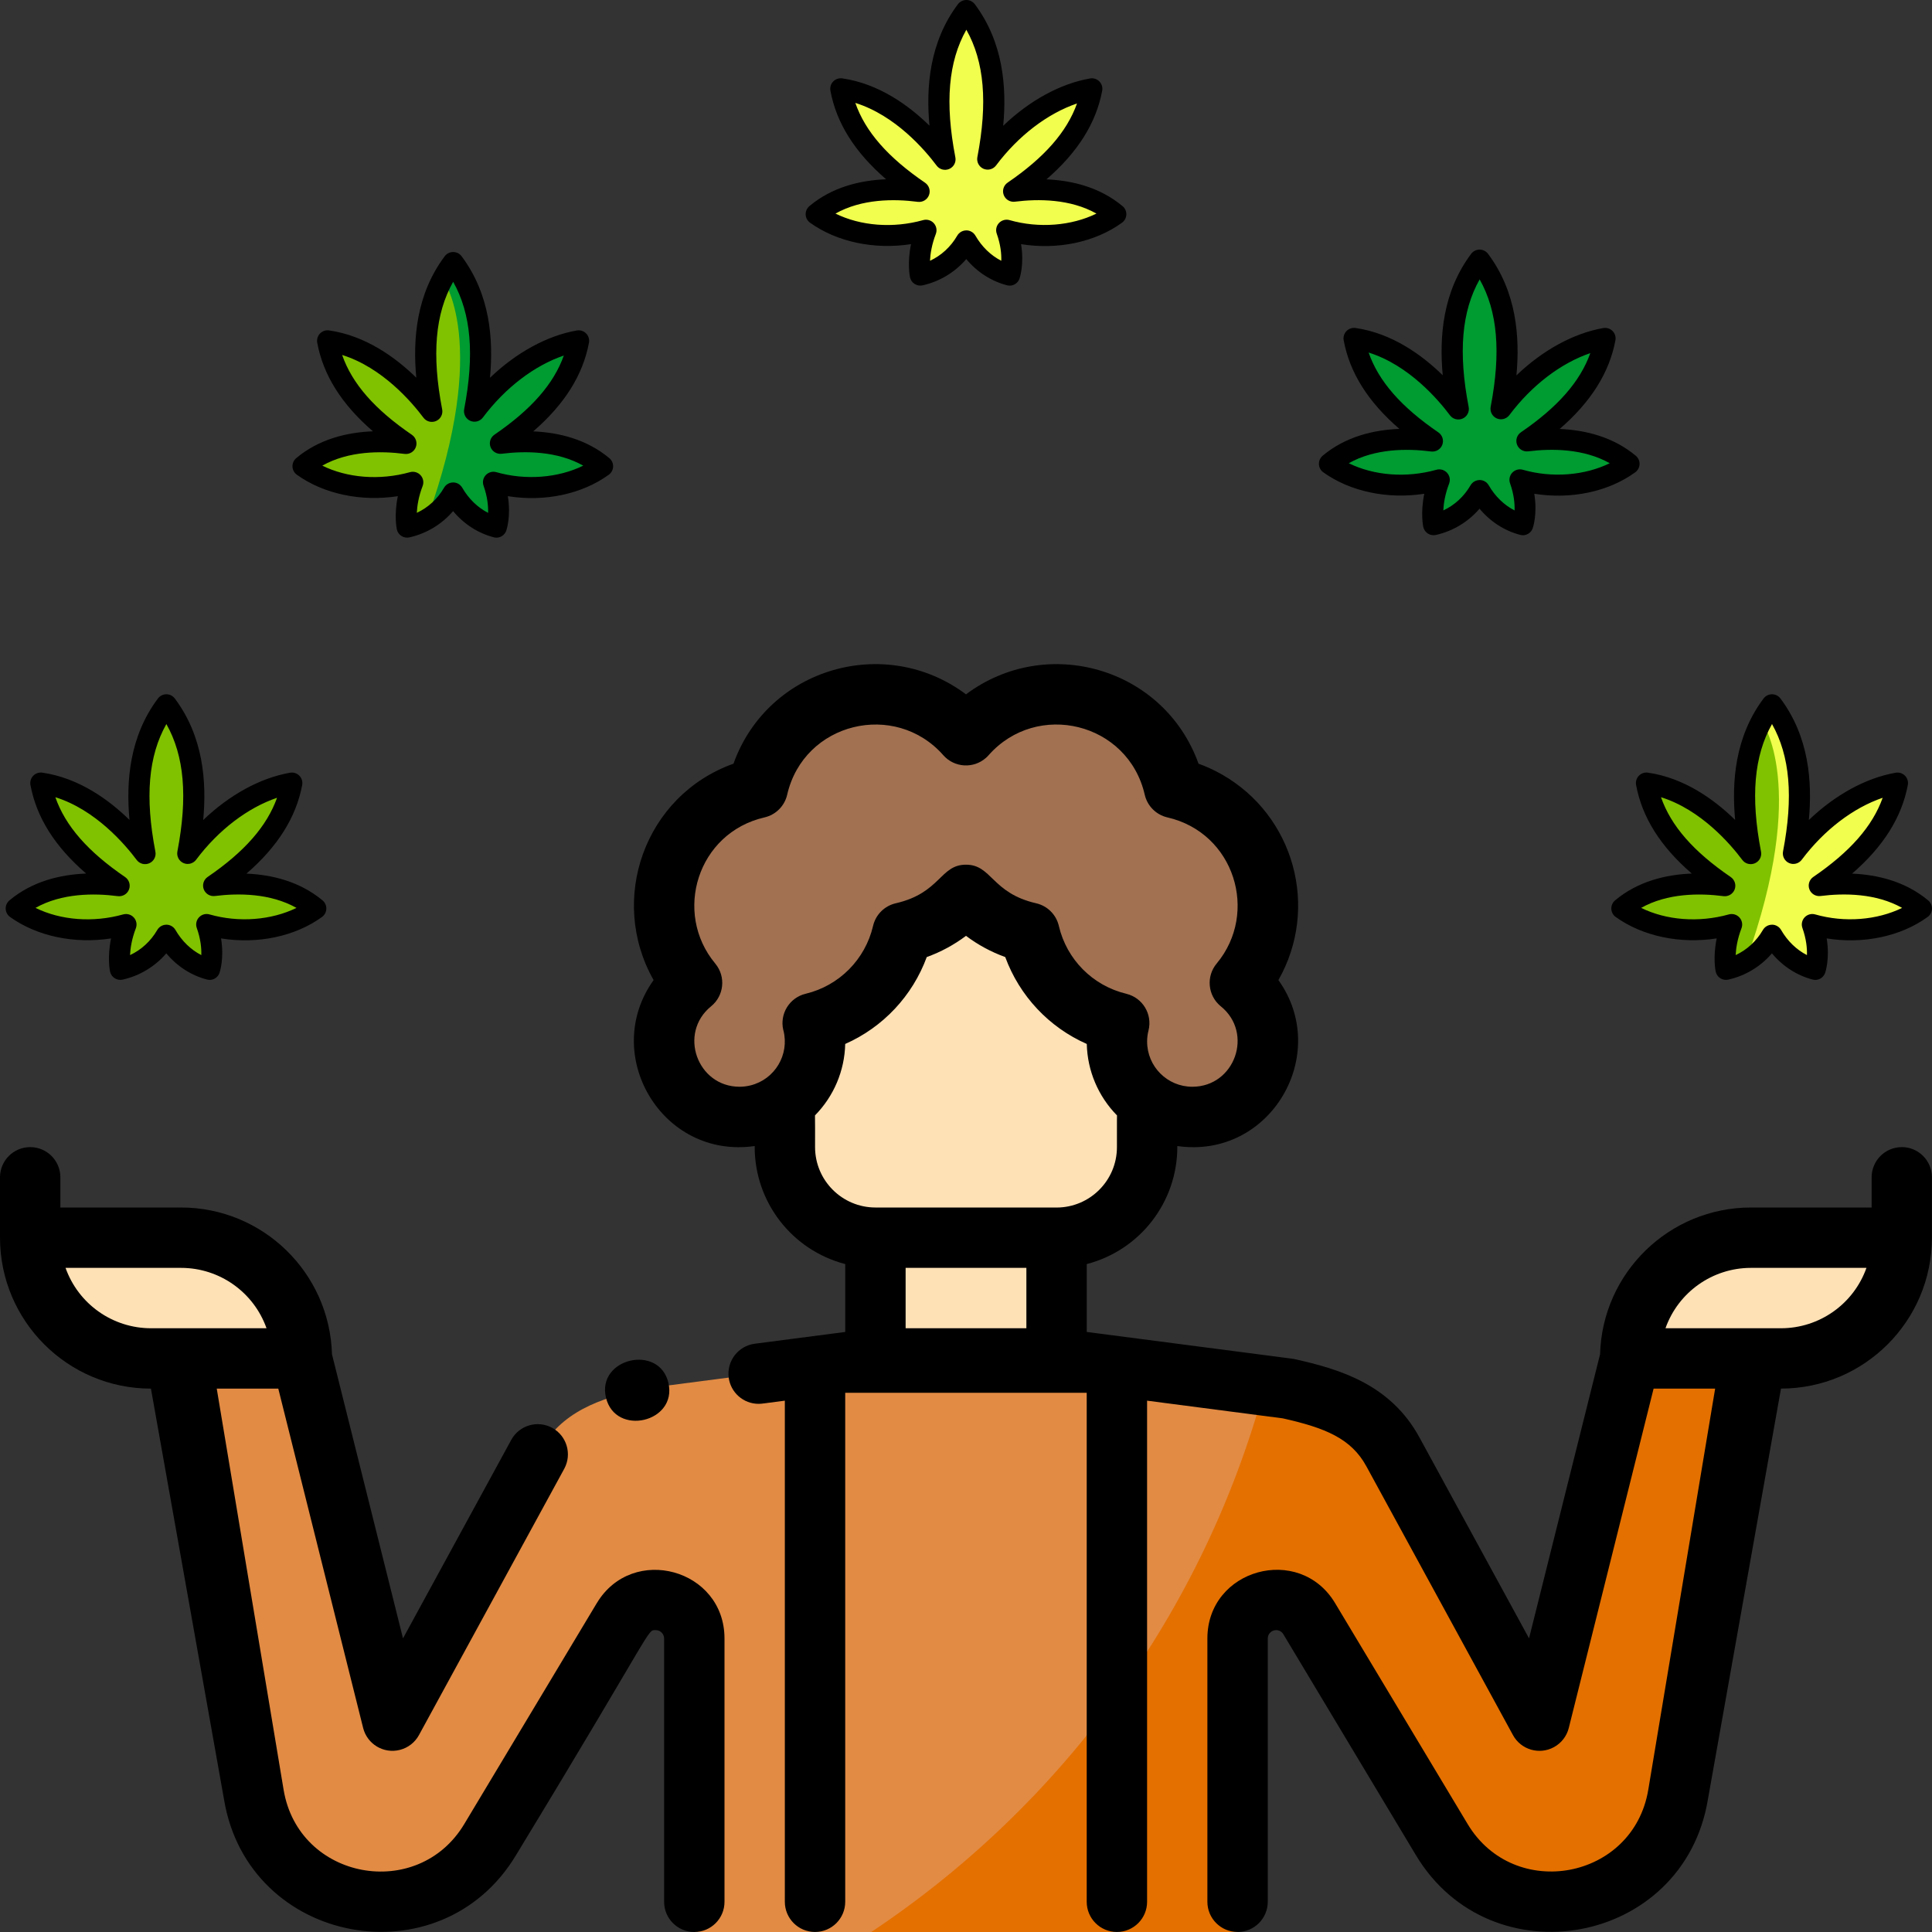<?xml version="1.0" encoding="UTF-8"?>
<svg id="Ebene_14" data-name="Ebene 14" xmlns="http://www.w3.org/2000/svg" viewBox="0 0 512 512">
  <rect x="0" y="0" width="512" height="512" fill="#333333" stroke="none"/>
  <defs>
    <style>
      .cls-1 {
        fill: #009b31;
      }

      .cls-2 {
        fill: #e28b44;
      }

      .cls-3 {
        fill: #a17152;
      }

      .cls-4 {
        fill: #ffe1b6;
      }

      .cls-5 {
        fill: #e47000;
      }

      .cls-6 {
        fill: #80c200;
      }

      .cls-7 {
        fill: #f1fe4d;
      }
    </style>
  </defs>
  <g id="Juggler">
    <g id="Filled">
      <path class="cls-2" d="M296,512v-149.91l-16-2.09h-48l-16,2.09v149.91h80Z"/>
      <path class="cls-2" d="M341.38,368c11.83,2.63,21.95,6.11,27.76,16.75l38.86,71.25,24-96h32l-19.27,115.62c-3.08,18.5-20.58,31-39.08,27.92-9.82-1.64-18.42-7.49-23.54-16.03l-35.13-58.55c-2.9-4.84-9.18-6.41-14.02-3.51-3.08,1.85-4.96,5.17-4.96,8.77v77.78h-32v-149.91l45.38,5.91Z"/>
      <g id="Filled-2">
        <path class="cls-4" d="M208,224h96v80c0,13.25-10.75,24-24,24h-48c-13.25,0-24-10.75-24-24v-80h0Z"/>
      </g>
      <path class="cls-3" d="M328.59,260.47c11.31-13.58,9.46-33.75-4.12-45.06-3.85-3.21-8.41-5.47-13.3-6.59-3.96-17.22-21.13-27.97-38.35-24-6.52,1.5-12.41,5.01-16.83,10.03-11.68-13.26-31.89-14.54-45.15-2.86-5.02,4.42-8.53,10.31-10.03,16.83-17.22,3.96-27.97,21.13-24,38.35,1.12,4.89,3.38,9.44,6.59,13.3-8.62,6.93-9.99,19.55-3.06,28.17,6.93,8.62,19.55,9.99,28.17,3.06,6.12-4.92,8.8-12.96,6.86-20.56,11.84-2.82,21.06-12.1,23.8-23.95,6.52-1.5,12.4-5.01,16.82-10.03,4.42,5.02,10.3,8.52,16.82,10.03,2.74,11.86,11.96,21.14,23.8,23.95-2.69,10.71,3.81,21.57,14.52,24.26,10.71,2.69,21.57-3.81,24.26-14.52,1.89-7.54-.76-15.5-6.8-20.4h0Z"/>
      <path class="cls-4" d="M8,328h40c17.67,0,32,14.33,32,32h-40c-17.67,0-32-14.33-32-32h0Z"/>
      <path class="cls-4" d="M472,360h-40c0-17.67,14.33-32,32-32h40c0,17.67-14.33,32-32,32Z"/>
      <path class="cls-2" d="M216,512h-32v-77.78c0-5.64-4.56-10.22-10.21-10.23-3.59,0-6.93,1.88-8.77,4.97l-35.13,58.55c-9.65,16.08-30.51,21.3-46.6,11.64-8.53-5.12-14.39-13.72-16.02-23.53l-19.27-115.62h32l24,96,38.86-71.25c5.81-10.64,15.93-14.12,27.76-16.75l45.38-5.91v149.91Z"/>
      <path class="cls-4" d="M232,328h48v32h-48v-32Z"/>
      <path class="cls-5" d="M464,360h-32l-24,96-38.86-71.25c-5.81-10.64-15.93-14.12-27.76-16.75l-6.12-.8c-7.99,29.56-21.29,57.42-39.26,82.21v62.59h32v-77.78c0-5.64,4.56-10.22,10.21-10.23,3.59,0,6.93,1.88,8.77,4.97l35.13,58.55c9.65,16.08,30.51,21.3,46.6,11.64,8.53-5.12,14.39-13.72,16.02-23.53l19.27-115.62Z"/>
      <path class="cls-5" d="M230.89,512h65.11v-62.57c-17.8,24.57-39.85,45.76-65.11,62.57Z"/>
    </g>
    <g id="Outline">
      <path d="M158.16,424.84l-35.13,58.56c-12.33,20.55-43.89,14.81-47.87-9.09l-17.72-106.31h16.31l22.49,89.94c1.08,4.29,5.44,6.89,9.72,5.8,2.16-.54,3.99-1.96,5.06-3.91l38.52-70.61c2.1-3.89.65-8.74-3.23-10.84-3.87-2.09-8.69-.67-10.81,3.18l-28.7,52.62-18.82-75.28c-.62-21.64-18.32-38.87-39.97-38.9H16v-8c0-4.42-3.58-8-8-8s-8,3.58-8,8v16c.02,22.08,17.92,39.98,40,40l19.38,108.94c6.42,38.53,57.4,47.97,77.37,14.69,37.13-61.06,34.63-59.63,37.03-59.63,1.22,0,2.21.99,2.22,2.22v69.78c0,4.42,3.58,8,8,8s8-3.58,8-8v-69.78c0-18.44-24.39-25.12-33.84-9.37h0ZM40,352c-10.17-.01-19.23-6.42-22.63-16h30.63c10.17.01,19.23,6.42,22.63,16h-30.63Z"/>
      <path d="M177.14,366.5c-2.4-10.44-19.05-6.58-16.55,3.88,2.48,10.39,18.95,6.58,16.55-3.88Z"/>
      <path d="M504,304c-4.42,0-8,3.58-8,8v8h-32c-21.65.03-39.36,17.26-39.97,38.91l-18.82,75.27-29.05-53.26c-7.67-14.05-21.08-18.07-33.05-20.73-.67-.15,2.89.36-55.11-7.21v-17.99c14.12-3.67,23.98-16.4,24-30.99v-.29c24.71,3.55,40.85-24.35,26.79-43.98,10.91-19.19,4.2-43.59-14.99-54.5-1.98-1.12-4.05-2.08-6.18-2.85-9.14-25.49-40.31-34.35-61.62-18.37-21.32-15.99-52.49-7.11-61.62,18.37-23.62,8.46-33.23,36.07-21.17,57.35-14.09,19.68,2.12,47.52,26.79,43.98v.29c.02,14.59,9.88,27.32,24,30.99v17.99l-23.98,3.12c-4.38.57-7.47,4.58-6.91,8.96.52,3.99,3.91,6.97,7.93,6.97.91,0,1.03-.09,6.95-.84v132.8c0,4.42,3.58,8,8,8s8-3.58,8-8v-134.89h64v134.89c0,4.42,3.58,8,8,8s8-3.58,8-8v-132.8l35.98,4.69c11.24,2.52,18.11,5.33,22.13,12.7l38.86,71.25c2.13,3.88,6.99,5.3,10.87,3.17,1.95-1.07,3.37-2.9,3.91-5.06l22.48-89.94h16.31l-17.72,106.3c-3.97,23.83-35.52,29.68-47.87,9.09l-35.13-58.55c-9.46-15.77-33.84-9.05-33.84,9.37v69.78c0,4.42,3.58,8,8,8s8-3.58,8-8v-69.78c0-1.22,1-2.21,2.23-2.21.77,0,1.49.41,1.89,1.07l35.13,58.55c19.93,33.22,70.94,23.93,77.38-14.69l19.38-108.94c22.08-.02,39.98-17.92,40-40v-16c0-4.42-3.58-8-8-8h0ZM207.62,273.08c1.62,6.42-2.26,12.93-8.68,14.55-.96.24-1.95.37-2.94.37-11.22,0-16.33-14.19-7.55-21.32,3.43-2.79,3.95-7.82,1.16-11.25-.02-.03-.04-.05-.06-.08-11.22-13.46-4.72-34.65,13.05-38.73,2.99-.69,5.32-3.02,6.01-6.01,4.41-19.22,28.59-24.98,41.38-10.47,2.92,3.31,7.98,3.63,11.29.71.25-.22.49-.46.71-.71,12.83-14.54,36.98-8.71,41.38,10.47.69,2.99,3.02,5.32,6.01,6.01,17.77,4.08,24.28,25.26,13.05,38.73-2.83,3.39-2.37,8.44,1.02,11.27.03.02.05.04.08.06,8.78,7.12,3.7,21.32-7.55,21.32-6.62,0-11.98-5.36-11.98-11.98,0-.99.12-1.98.37-2.94,1.07-4.29-1.53-8.63-5.82-9.7-.03,0-.07-.02-.1-.03-8.86-2.13-15.77-9.08-17.84-17.96-.69-2.99-3.02-5.32-6.01-6.01-11.84-2.72-11.71-10.23-18.61-10.23s-6.69,7.49-18.61,10.23c-2.99.69-5.32,3.02-6.01,6.01-2.08,8.88-8.98,15.83-17.84,17.96-4.3,1.02-6.96,5.32-5.95,9.62,0,.03.02.07.03.1h0ZM272,352h-32v-16h32v16ZM280,320h-48c-8.83-.01-15.99-7.17-16-16,0-2.7.02-7.68-.02-8.41,4.98-5.06,7.85-11.83,8.01-18.93,10.03-4.43,17.83-12.74,21.61-23.03,3.73-1.34,7.23-3.24,10.4-5.62,3.17,2.38,6.67,4.28,10.4,5.62,3.78,10.29,11.58,18.61,21.61,23.03.16,7.1,3.03,13.87,8.01,18.94-.04.78,0-.33-.02,8.41,0,8.83-7.17,15.99-16,16ZM472,352h-30.63c3.4-9.58,12.46-15.99,22.63-16h30.63c-3.4,9.58-12.46,15.99-22.63,16Z"/>
    </g>
  </g>
  <g>
    <g id="g3044">
      <path id="path3046" class="cls-6" d="M509.22,240.75c-7.5-6.25-17.75-7.25-27.1-6.07,9.65-6.6,18.48-15.18,20.74-27.15-11.02,1.92-21.03,9.86-27.6,18.62,2.57-13.38,2.94-27.9-5.65-39.37-8.61,11.49-8.22,26.03-5.65,39.42-6.55-8.76-16.5-17.07-27.64-18.67,2.22,12,11.13,20.59,20.78,27.18-9.39-1.21-19.77-.27-27.3,6.04,8.21,5.89,19.6,6.9,29.11,4.24-2.64,6.83-1.52,11.91-1.52,11.91,5.2-1.19,9.52-4.43,12.2-9.07,2.54,4.4,6.53,7.78,11.47,9.07,0,0,1.73-4.82-.78-11.91,9.43,2.69,20.82,1.63,28.93-4.24"/>
    </g>
    <g id="g3072">
      <path id="path3074" class="cls-7" d="M509.22,240.75c-7.5-6.25-17.75-7.25-27.1-6.07,9.65-6.6,18.48-15.18,20.74-27.15-11.02,1.92-21.03,9.86-27.6,18.62,2.57-13.38,2.94-27.9-5.65-39.37-1.06,1.41-1.97,2.86-2.77,4.36.03.04,12.74,16.83-4.19,63.7,2.85-1.65,5.24-4.04,6.95-7,2.54,4.4,6.53,7.78,11.47,9.07,0,0,1.73-4.82-.78-11.91,9.43,2.69,20.82,1.63,28.93-4.24"/>
    </g>
    <g id="g3084">
      <g id="path3086">
        <path d="M481.07,259.68c-.23,0-.47-.03-.7-.09-4.18-1.09-7.91-3.5-10.79-6.94-3.01,3.5-7,5.92-11.56,6.96-.72.16-1.48.03-2.11-.36-.63-.4-1.07-1.03-1.23-1.75-.04-.19-.79-3.71.26-8.81-9.69,1.5-19.6-.55-26.76-5.68-.7-.5-1.13-1.3-1.16-2.16-.03-.86.33-1.68.99-2.24,6.05-5.08,13.51-6.84,20.33-7.11-8.33-7.19-13.18-14.93-14.76-23.48-.16-.88.11-1.79.73-2.43.62-.65,1.51-.95,2.4-.83,9.74,1.4,17.69,7.22,23.12,12.53-.94-10.15-.04-22.08,7.54-32.19.53-.7,1.35-1.11,2.23-1.11s1.7.41,2.23,1.11c7.58,10.12,8.48,22.07,7.53,32.22,6.92-6.64,15.1-11.16,23.02-12.54.9-.16,1.82.14,2.46.79.64.65.92,1.57.75,2.47-1.61,8.56-6.47,16.3-14.77,23.48,6.75.29,14.13,2.06,20.17,7.1.66.55,1.03,1.37,1,2.23s-.45,1.66-1.15,2.16c-7.17,5.19-17.09,7.23-26.75,5.68.88,5.41-.36,8.97-.42,9.16-.41,1.13-1.47,1.84-2.62,1.84ZM469.59,245.05h0c.99,0,1.91.53,2.41,1.39,1.72,2.97,4.1,5.26,6.86,6.67.06-1.75-.15-4.22-1.2-7.18-.35-.98-.12-2.08.59-2.83s1.79-1.06,2.79-.77c7.8,2.23,16.42,1.52,23.04-1.73-6.94-3.9-15.37-3.93-21.62-3.15-1.27.16-2.49-.57-2.95-1.77-.46-1.2-.03-2.56,1.03-3.28,9.74-6.66,15.69-13.42,18.39-20.98-7.76,2.63-15.53,8.52-21.45,16.42-.78,1.04-2.17,1.4-3.35.88-1.18-.52-1.85-1.8-1.61-3.07,2.77-14.45,1.85-25.31-2.92-33.77-4.78,8.47-5.7,19.35-2.91,33.82.25,1.27-.42,2.55-1.61,3.07-1.19.52-2.58.16-3.35-.88-3.1-4.14-10.92-13.3-21.55-16.62,2.65,7.61,8.63,14.43,18.49,21.16,1.06.73,1.49,2.09,1.03,3.29-.46,1.2-1.68,1.93-2.96,1.77-6.34-.82-14.86-.81-21.82,3.11,6.67,3.28,15.22,3.97,23.24,1.73,1.01-.28,2.1.03,2.81.81.71.78.92,1.89.54,2.87-1.08,2.81-1.45,5.28-1.54,7.1,2.99-1.39,5.49-3.68,7.22-6.66.5-.86,1.41-1.39,2.41-1.39Z"/>
      </g>
    </g>
  </g>
  <g>
    <g id="g3044-2" data-name="g3044">
      <path id="path3046-2" data-name="path3046" class="cls-1" d="M431.73,122.91c-7.5-6.25-17.75-7.25-27.1-6.07,9.65-6.6,18.48-15.18,20.74-27.15-11.02,1.92-21.03,9.86-27.6,18.62,2.57-13.38,2.94-27.9-5.65-39.37-8.61,11.49-8.22,26.03-5.65,39.42-6.55-8.76-16.5-17.07-27.64-18.67,2.22,12,11.13,20.59,20.78,27.18-9.39-1.21-19.77-.27-27.3,6.04,8.21,5.89,19.6,6.9,29.11,4.24-2.64,6.83-1.52,11.91-1.52,11.91,5.2-1.19,9.52-4.43,12.2-9.07,2.54,4.4,6.53,7.78,11.47,9.07,0,0,1.73-4.82-.78-11.91,9.43,2.69,20.82,1.63,28.93-4.24"/>
    </g>
    <g id="g3072-2" data-name="g3072">
      <path id="path3074-2" data-name="path3074" class="cls-1" d="M431.73,122.91c-7.5-6.25-17.75-7.25-27.1-6.07,9.65-6.6,18.48-15.18,20.74-27.15-11.02,1.92-21.03,9.86-27.6,18.62,2.57-13.38,2.94-27.9-5.65-39.37-1.06,1.41-1.97,2.86-2.77,4.36.03.04,12.74,16.83-4.19,63.7,2.85-1.65,5.24-4.04,6.95-7,2.54,4.4,6.53,7.78,11.47,9.07,0,0,1.73-4.82-.78-11.91,9.43,2.69,20.82,1.63,28.93-4.24"/>
    </g>
    <g id="g3084-2" data-name="g3084">
      <g id="path3086-2" data-name="path3086">
        <path d="M403.58,141.84c-.23,0-.47-.03-.7-.09-4.18-1.09-7.91-3.5-10.79-6.94-3.01,3.5-7,5.92-11.56,6.96-.72.16-1.48.03-2.11-.36-.63-.4-1.07-1.03-1.23-1.75-.04-.19-.79-3.71.26-8.81-9.69,1.5-19.6-.55-26.76-5.68-.7-.5-1.13-1.3-1.16-2.16-.03-.86.33-1.68.99-2.24,6.05-5.08,13.51-6.84,20.33-7.11-8.33-7.19-13.18-14.93-14.76-23.48-.16-.88.11-1.79.73-2.43.62-.65,1.51-.95,2.4-.83,9.74,1.4,17.69,7.22,23.12,12.53-.94-10.15-.04-22.08,7.54-32.19.53-.7,1.35-1.11,2.23-1.11s1.7.41,2.23,1.11c7.58,10.12,8.48,22.07,7.53,32.22,6.92-6.64,15.1-11.16,23.02-12.54.9-.16,1.82.14,2.46.79.64.65.92,1.57.75,2.47-1.61,8.56-6.47,16.3-14.77,23.48,6.75.29,14.13,2.06,20.17,7.1.66.55,1.03,1.37,1,2.23s-.45,1.66-1.15,2.16c-7.17,5.19-17.09,7.23-26.75,5.68.88,5.41-.36,8.97-.42,9.16-.41,1.13-1.47,1.84-2.62,1.84ZM392.11,127.21h0c.99,0,1.91.53,2.41,1.39,1.72,2.97,4.1,5.26,6.86,6.67.06-1.75-.15-4.22-1.2-7.18-.35-.98-.12-2.08.59-2.83s1.79-1.06,2.79-.77c7.8,2.23,16.42,1.52,23.04-1.73-6.94-3.9-15.37-3.93-21.62-3.15-1.27.16-2.49-.57-2.95-1.77-.46-1.2-.03-2.56,1.03-3.28,9.74-6.66,15.69-13.42,18.39-20.98-7.76,2.63-15.53,8.52-21.45,16.42-.78,1.04-2.17,1.4-3.35.88-1.18-.52-1.85-1.8-1.61-3.07,2.77-14.45,1.85-25.31-2.92-33.77-4.78,8.47-5.7,19.35-2.91,33.82.25,1.27-.42,2.55-1.61,3.07-1.19.52-2.58.16-3.35-.88-3.1-4.14-10.92-13.3-21.55-16.62,2.65,7.61,8.63,14.43,18.49,21.16,1.06.73,1.49,2.09,1.03,3.29-.46,1.2-1.68,1.93-2.96,1.77-6.34-.82-14.86-.81-21.82,3.11,6.67,3.28,15.22,3.97,23.24,1.73,1.01-.28,2.1.03,2.81.81.71.78.92,1.89.54,2.87-1.08,2.81-1.45,5.28-1.54,7.1,2.99-1.39,5.49-3.68,7.22-6.66.5-.86,1.41-1.39,2.41-1.39Z"/>
      </g>
    </g>
  </g>
  <g>
    <g id="g3044-3" data-name="g3044">
      <path id="path3046-3" data-name="path3046" class="cls-7" d="M295.71,56.75c-7.5-6.25-17.75-7.25-27.1-6.07,9.65-6.6,18.48-15.18,20.74-27.15-11.02,1.92-21.03,9.86-27.6,18.62,2.57-13.38,2.94-27.9-5.65-39.37-8.61,11.49-8.22,26.03-5.65,39.42-6.55-8.76-16.5-17.07-27.64-18.67,2.22,12,11.13,20.59,20.78,27.18-9.39-1.21-19.77-.27-27.3,6.04,8.21,5.89,19.6,6.9,29.11,4.24-2.64,6.83-1.52,11.91-1.52,11.91,5.2-1.19,9.52-4.43,12.2-9.07,2.54,4.4,6.53,7.78,11.47,9.07,0,0,1.73-4.82-.78-11.91,9.43,2.69,20.82,1.63,28.93-4.24"/>
    </g>
    <g id="g3072-3" data-name="g3072">
      <path id="path3074-3" data-name="path3074" class="cls-7" d="M295.71,56.75c-7.5-6.25-17.75-7.25-27.1-6.07,9.65-6.6,18.48-15.18,20.74-27.15-11.02,1.92-21.03,9.86-27.6,18.62,2.57-13.38,2.94-27.9-5.65-39.37-1.06,1.41-1.97,2.86-2.77,4.36.03.04,12.74,16.83-4.19,63.7,2.85-1.65,5.24-4.04,6.95-7,2.54,4.4,6.53,7.78,11.47,9.07,0,0,1.73-4.82-.78-11.91,9.43,2.69,20.82,1.63,28.93-4.24"/>
    </g>
    <g id="g3084-3" data-name="g3084">
      <g id="path3086-3" data-name="path3086">
        <path d="M267.56,75.69c-.23,0-.47-.03-.7-.09-4.18-1.09-7.91-3.5-10.79-6.94-3.01,3.5-7,5.92-11.56,6.96-.72.16-1.48.03-2.11-.36-.63-.4-1.07-1.03-1.23-1.75-.04-.19-.79-3.71.26-8.81-9.69,1.5-19.6-.55-26.76-5.68-.7-.5-1.13-1.3-1.16-2.16-.03-.86.33-1.68.99-2.24,6.05-5.08,13.51-6.84,20.33-7.11-8.33-7.19-13.18-14.93-14.76-23.48-.16-.88.11-1.79.73-2.43.62-.65,1.51-.95,2.4-.83,9.74,1.4,17.69,7.22,23.12,12.53-.94-10.15-.04-22.08,7.54-32.19C254.4.41,255.22,0,256.1,0s1.7.41,2.23,1.11c7.58,10.12,8.48,22.07,7.53,32.22,6.92-6.64,15.1-11.16,23.02-12.54.9-.16,1.82.14,2.46.79.64.65.92,1.57.75,2.47-1.61,8.56-6.47,16.3-14.77,23.48,6.75.29,14.13,2.06,20.17,7.1.66.55,1.03,1.37,1,2.23s-.45,1.66-1.15,2.16c-7.17,5.19-17.09,7.23-26.75,5.68.88,5.41-.36,8.97-.42,9.16-.41,1.13-1.47,1.84-2.62,1.84ZM256.08,61.05h0c.99,0,1.91.53,2.41,1.39,1.72,2.97,4.1,5.26,6.86,6.67.06-1.75-.15-4.22-1.2-7.18-.35-.98-.12-2.08.59-2.83s1.79-1.06,2.79-.77c7.8,2.23,16.42,1.52,23.04-1.73-6.94-3.9-15.37-3.93-21.62-3.15-1.27.16-2.49-.57-2.95-1.77-.46-1.2-.03-2.56,1.03-3.28,9.74-6.66,15.69-13.42,18.39-20.98-7.76,2.63-15.53,8.52-21.45,16.42-.78,1.04-2.17,1.4-3.35.88-1.18-.52-1.85-1.8-1.61-3.07,2.77-14.45,1.85-25.31-2.92-33.77-4.78,8.47-5.7,19.35-2.91,33.82.25,1.27-.42,2.55-1.61,3.07-1.19.52-2.58.16-3.35-.88-3.1-4.14-10.92-13.3-21.55-16.62,2.65,7.61,8.63,14.43,18.49,21.16,1.06.73,1.49,2.09,1.03,3.29-.46,1.2-1.68,1.93-2.96,1.77-6.34-.82-14.86-.81-21.82,3.11,6.67,3.28,15.22,3.97,23.24,1.73,1.01-.28,2.1.03,2.81.81.71.78.92,1.89.54,2.87-1.08,2.81-1.45,5.28-1.54,7.1,2.99-1.39,5.49-3.68,7.22-6.66.5-.86,1.41-1.39,2.41-1.39Z"/>
      </g>
    </g>
  </g>
  <g>
    <g id="g3044-4" data-name="g3044">
      <path id="path3046-4" data-name="path3046" class="cls-6" d="M159.71,123.55c-7.5-6.25-17.75-7.25-27.1-6.07,9.65-6.6,18.48-15.18,20.74-27.15-11.02,1.92-21.03,9.86-27.6,18.62,2.57-13.38,2.94-27.9-5.65-39.37-8.61,11.49-8.22,26.03-5.65,39.42-6.55-8.76-16.5-17.07-27.64-18.67,2.22,12,11.13,20.59,20.78,27.18-9.39-1.21-19.77-.27-27.3,6.04,8.21,5.89,19.6,6.9,29.11,4.24-2.64,6.83-1.52,11.91-1.52,11.91,5.2-1.19,9.52-4.43,12.2-9.07,2.54,4.4,6.53,7.78,11.47,9.07,0,0,1.73-4.82-.78-11.91,9.43,2.69,20.82,1.63,28.93-4.24"/>
    </g>
    <g id="g3072-4" data-name="g3072">
      <path id="path3074-4" data-name="path3074" class="cls-1" d="M159.71,123.55c-7.5-6.25-17.75-7.25-27.1-6.07,9.65-6.6,18.48-15.18,20.74-27.15-11.02,1.92-21.03,9.86-27.6,18.62,2.57-13.38,2.94-27.9-5.65-39.37-1.06,1.41-1.97,2.86-2.77,4.36.03.04,12.74,16.83-4.19,63.7,2.85-1.65,5.24-4.04,6.95-7,2.54,4.4,6.53,7.78,11.47,9.07,0,0,1.73-4.82-.78-11.91,9.43,2.69,20.82,1.63,28.93-4.24"/>
    </g>
    <g id="g3084-4" data-name="g3084">
      <g id="path3086-4" data-name="path3086">
        <path d="M131.56,142.48c-.23,0-.47-.03-.7-.09-4.18-1.09-7.91-3.5-10.79-6.94-3.01,3.5-7,5.92-11.56,6.96-.72.16-1.48.03-2.11-.36-.63-.4-1.07-1.03-1.23-1.75-.04-.19-.79-3.71.26-8.81-9.69,1.5-19.6-.55-26.76-5.68-.7-.5-1.13-1.3-1.16-2.16-.03-.86.33-1.68.99-2.24,6.05-5.08,13.51-6.84,20.33-7.11-8.33-7.19-13.18-14.93-14.76-23.48-.16-.88.11-1.79.73-2.43.62-.65,1.51-.95,2.4-.83,9.74,1.4,17.69,7.22,23.12,12.53-.94-10.15-.04-22.08,7.54-32.19.53-.7,1.35-1.11,2.23-1.11s1.7.41,2.23,1.11c7.58,10.12,8.48,22.07,7.53,32.22,6.92-6.64,15.1-11.16,23.02-12.54.9-.16,1.82.14,2.46.79.64.65.92,1.57.75,2.47-1.61,8.56-6.47,16.3-14.77,23.48,6.75.29,14.13,2.06,20.17,7.1.66.55,1.03,1.37,1,2.23-.03.86-.45,1.66-1.15,2.16-7.17,5.19-17.09,7.23-26.75,5.68.88,5.41-.36,8.97-.42,9.16-.41,1.13-1.47,1.84-2.62,1.84ZM120.08,127.85h0c.99,0,1.91.53,2.41,1.39,1.72,2.97,4.1,5.26,6.86,6.67.06-1.75-.15-4.22-1.2-7.18-.35-.98-.12-2.08.59-2.83s1.79-1.06,2.79-.77c7.8,2.23,16.42,1.52,23.04-1.73-6.94-3.9-15.37-3.93-21.62-3.15-1.27.16-2.49-.57-2.95-1.77-.46-1.2-.03-2.56,1.03-3.28,9.74-6.66,15.69-13.42,18.39-20.98-7.76,2.63-15.53,8.52-21.45,16.42-.78,1.04-2.17,1.4-3.35.88-1.18-.52-1.85-1.8-1.61-3.07,2.77-14.45,1.85-25.31-2.92-33.77-4.78,8.47-5.7,19.35-2.91,33.82.25,1.27-.42,2.55-1.61,3.07-1.19.52-2.58.16-3.35-.88-3.1-4.14-10.92-13.3-21.55-16.62,2.65,7.61,8.63,14.43,18.49,21.16,1.06.73,1.49,2.09,1.03,3.29-.46,1.2-1.68,1.93-2.96,1.77-6.34-.82-14.86-.81-21.82,3.11,6.67,3.28,15.22,3.97,23.24,1.73,1.01-.28,2.1.03,2.81.81.71.78.92,1.89.54,2.87-1.08,2.81-1.45,5.28-1.54,7.1,2.99-1.39,5.49-3.68,7.22-6.66.5-.86,1.41-1.39,2.41-1.39Z"/>
      </g>
    </g>
  </g>
  <g>
    <g id="g3044-5" data-name="g3044">
      <path id="path3046-5" data-name="path3046" class="cls-6" d="M83.71,240.75c-7.5-6.25-17.75-7.25-27.1-6.07,9.65-6.6,18.48-15.18,20.74-27.15-11.02,1.92-21.03,9.86-27.6,18.62,2.57-13.38,2.94-27.9-5.65-39.37-8.61,11.49-8.22,26.03-5.65,39.42-6.55-8.76-16.5-17.07-27.64-18.67,2.22,12,11.13,20.59,20.78,27.18-9.39-1.21-19.77-.27-27.3,6.04,8.21,5.89,19.6,6.9,29.11,4.24-2.64,6.83-1.52,11.91-1.52,11.91,5.2-1.19,9.52-4.43,12.2-9.07,2.54,4.4,6.53,7.78,11.47,9.07,0,0,1.73-4.82-.78-11.91,9.43,2.69,20.82,1.63,28.93-4.24"/>
    </g>
    <g id="g3072-5" data-name="g3072">
      <path id="path3074-5" data-name="path3074" class="cls-6" d="M83.71,240.75c-7.5-6.25-17.75-7.25-27.1-6.07,9.65-6.6,18.48-15.18,20.74-27.15-11.02,1.92-21.03,9.86-27.6,18.62,2.57-13.38,2.94-27.9-5.65-39.37-1.06,1.41-1.97,2.86-2.77,4.36.03.04,12.74,16.83-4.19,63.7,2.85-1.65,5.24-4.04,6.95-7,2.54,4.4,6.53,7.78,11.47,9.07,0,0,1.73-4.82-.78-11.91,9.43,2.69,20.82,1.63,28.93-4.24"/>
    </g>
    <g id="g3084-5" data-name="g3084">
      <g id="path3086-5" data-name="path3086">
        <path d="M55.56,259.68c-.23,0-.47-.03-.7-.09-4.18-1.09-7.91-3.5-10.79-6.94-3.01,3.5-7,5.92-11.56,6.96-.72.16-1.48.03-2.11-.36-.63-.4-1.07-1.03-1.23-1.75-.04-.19-.79-3.71.26-8.81-9.69,1.5-19.6-.55-26.76-5.68-.7-.5-1.13-1.3-1.16-2.16-.03-.86.33-1.68.99-2.24,6.05-5.08,13.51-6.84,20.33-7.11-8.33-7.19-13.18-14.93-14.76-23.48-.16-.88.11-1.79.73-2.43.62-.65,1.51-.95,2.4-.83,9.74,1.4,17.69,7.22,23.12,12.53-.94-10.15-.04-22.08,7.54-32.19.53-.7,1.35-1.11,2.23-1.11s1.7.41,2.23,1.11c7.58,10.12,8.48,22.07,7.53,32.22,6.92-6.64,15.1-11.16,23.02-12.54.9-.16,1.82.14,2.46.79.64.65.92,1.57.75,2.47-1.61,8.56-6.47,16.3-14.77,23.48,6.75.29,14.13,2.06,20.17,7.1.66.55,1.03,1.37,1,2.23-.03.86-.45,1.66-1.15,2.16-7.17,5.19-17.09,7.23-26.75,5.68.88,5.41-.36,8.97-.42,9.16-.41,1.13-1.47,1.84-2.62,1.84ZM44.08,245.05h0c.99,0,1.91.53,2.41,1.39,1.72,2.97,4.1,5.26,6.86,6.67.06-1.75-.15-4.22-1.2-7.18-.35-.98-.12-2.08.59-2.83.71-.76,1.79-1.06,2.79-.77,7.8,2.23,16.42,1.52,23.04-1.73-6.94-3.9-15.37-3.93-21.62-3.15-1.27.16-2.49-.57-2.95-1.77-.46-1.2-.03-2.56,1.03-3.28,9.74-6.66,15.69-13.42,18.39-20.98-7.76,2.63-15.53,8.52-21.45,16.42-.78,1.04-2.17,1.4-3.35.88-1.18-.52-1.85-1.8-1.61-3.07,2.77-14.45,1.85-25.31-2.92-33.77-4.78,8.47-5.7,19.35-2.91,33.82.25,1.27-.42,2.55-1.61,3.07-1.19.52-2.58.16-3.35-.88-3.1-4.14-10.92-13.3-21.55-16.62,2.65,7.61,8.63,14.43,18.49,21.16,1.06.73,1.49,2.09,1.03,3.29-.46,1.2-1.68,1.93-2.96,1.77-6.34-.82-14.86-.81-21.82,3.11,6.67,3.28,15.22,3.97,23.24,1.73,1.01-.28,2.1.03,2.81.81.71.78.92,1.89.54,2.87-1.08,2.81-1.45,5.28-1.54,7.1,2.99-1.39,5.49-3.68,7.22-6.66.5-.86,1.41-1.39,2.41-1.39Z"/>
      </g>
    </g>
  </g>
</svg>